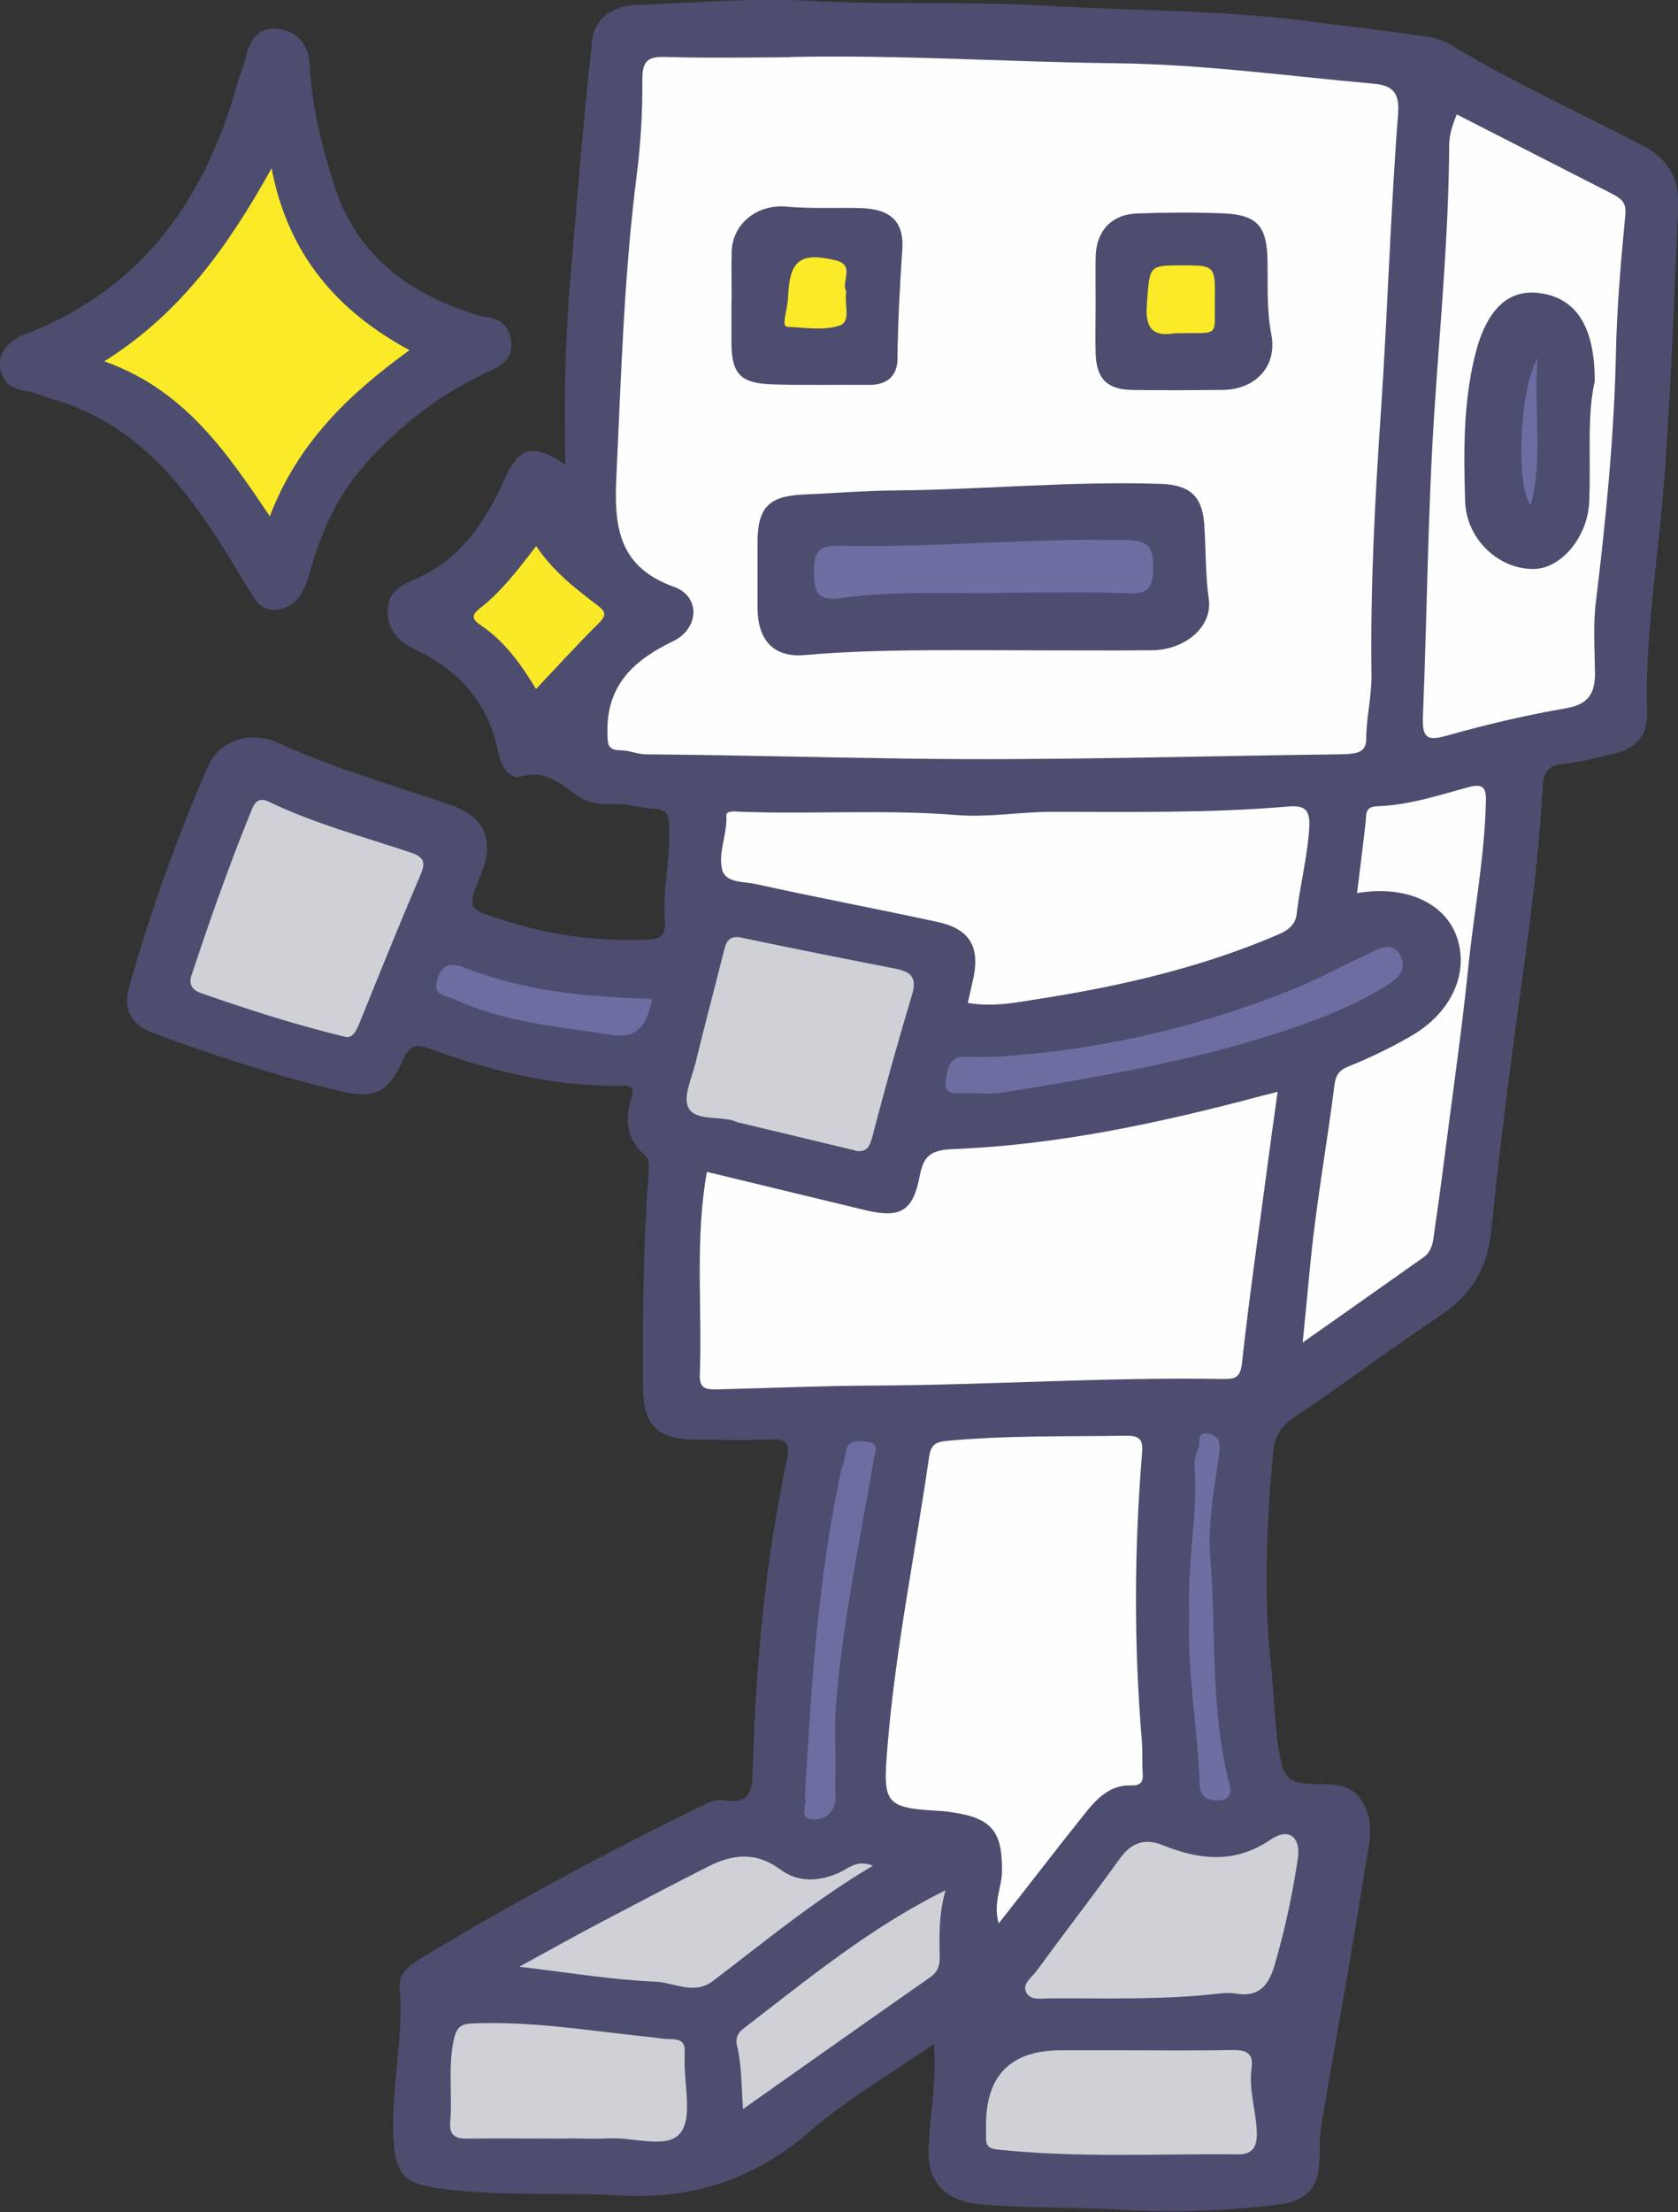 <?xml version="1.0" encoding="UTF-8"?>
<svg xmlns="http://www.w3.org/2000/svg" id="_レイヤー_2" data-name="レイヤー 2" viewBox="0 0 66.3 87.37">
  <rect x="0" y="0" width="66.3" height="87.37" fill="#333333" stroke="none"/>
  <defs>
    <style>
      .cls-1 {
        fill: #d0d0d7;
      }

      .cls-1, .cls-2, .cls-3, .cls-4, .cls-5, .cls-6, .cls-7, .cls-8 {
        stroke-width: 0px;
      }

      .cls-2 {
        fill: #4d4d70;
      }

      .cls-3 {
        fill: #fbea27;
      }

      .cls-4 {
        fill: #fae927;
      }

      .cls-5 {
        fill: #6d6da1;
      }

      .cls-6 {
        fill: #6e6ea2;
      }

      .cls-7 {
        fill: #6d6da2;
      }

      .cls-8 {
        fill: #fefefe;
      }
    </style>
  </defs>
  <g id="_レイヤー_1-2" data-name="レイヤー 1">
    <g>
      <path class="cls-2" d="M22.34,18.42c-.06-2.58-.01-5.04.2-7.49.27-3.12.51-6.24.86-9.35.09-.82.78-1.34,1.67-1.38,2.29-.08,4.58-.29,6.86-.17,3.15.18,6.29.01,9.43.2,3.4.2,6.82.16,10.2.59,1.62.21,3.24.4,4.86.63.33.05.67.18.95.35,2.43,1.47,5.02,2.63,7.54,3.95,1,.52,1.45,1.31,1.4,2.4-.17,3.71-.29,7.42-.58,11.13-.23,2.95-.75,5.89-.65,8.86.03.91-.44,1.4-1.26,1.61-.66.17-1.32.34-2,.41-.62.07-.84.29-.87.96-.18,3.33-.68,6.63-1.13,9.93-.33,2.49-.64,4.99-.89,7.5-.14,1.47-.75,2.56-1.99,3.38-1.96,1.31-3.85,2.73-5.81,4.05-.51.34-.77.77-.82,1.32-.26,2.82-.4,5.64-.09,8.48.14,1.25.13,2.51.39,3.76.12.59.36.82.87.89.85.11,1.83-.21,2.39.79.48.86.19,1.76.06,2.6-.53,3.39-1.16,6.77-1.73,10.15-.08.47-.04.95-.07,1.43-.06,1.09-.59,1.55-1.66,1.67-2.11.26-4.23.32-6.34.19-1.81-.11-3.62-.04-5.42-.21-1.39-.13-2.04-.89-2.02-2.09.02-1.36.34-2.71.21-4.24-1.7,1.18-3.43,2.18-4.91,3.46-2.2,1.9-4.64,2.69-7.52,2.52-2.28-.13-4.58.04-6.86-.24-1.65-.2-2-.49-2.07-2.17-.08-1.94.42-3.86.25-5.8-.05-.54.37-.86.79-1.12,3.6-2.18,7.3-4.17,11.08-6.02.27-.13.6-.3.87-.26,1.26.21,1.19-.52,1.22-1.43.12-4.02.49-8.02,1.33-11.95.16-.74,0-.89-.7-.86-.99.04-1.99.02-2.98,0-1.43-.02-1.98-.58-1.99-1.99-.02-2.77,0-5.53.2-8.3.02-.3.09-.75-.08-.89-.81-.69-.85-1.48-.56-2.41.13-.43-.26-.39-.52-.38-2.59.02-5.07-.58-7.48-1.47-.59-.22-.8-.09-1.05.46-.58,1.3-1.15,1.54-2.51,1.21-2.49-.59-4.92-1.38-7.32-2.27-.94-.35-1.23-.96-.99-1.83.85-2.99,1.89-5.91,3.14-8.76.42-.96,1.66-1.38,2.73-.89,2.21,1.01,4.54,1.67,6.83,2.46,1.34.46,1.76,1.38,1.21,2.72-.56,1.37-.56,1.38.84,1.82,1.84.59,3.71.86,5.64.78.53-.02.83-.06.78-.8-.1-1.21.24-2.44.17-3.67-.03-.43-.05-.68-.59-.7-.54-.02-1.07-.21-1.62-.18-.52.03-1.07-.08-1.47-.37-.67-.49-1.23-.99-2.2-.72-.47.13-.78-.49-.88-.98-.38-1.94-1.56-3.23-3.29-4.05-.69-.33-1.1-.8-1.07-1.58.03-.69.52-.95,1.09-1.19,1.77-.77,2.78-2.26,3.53-3.96.56-1.26,1.13-1.43,2.39-.56Z"></path>
      <path class="cls-2" d="M10.75,24.08c-.49-.03-.7-.44-.99-.91-1.9-3.16-3.83-6.3-7.7-7.41-.36-.1-.71-.28-1.07-.33-.56-.07-.89-.37-.98-.89-.08-.53.22-.91.66-1.18.09-.05.18-.11.27-.14,4.66-1.77,7.18-5.35,8.46-9.98.09-.33.23-.64.31-.97.17-.71.51-1.24,1.32-1.12.78.11,1.17.65,1.21,1.43.07,1.61.47,3.16.95,4.69.84,2.69,2.78,4.21,5.35,5.07.23.08.46.16.69.18.56.06.88.39.96.91.09.58-.22.95-.76,1.19-1.97.88-3.64,2.16-5.06,3.78-1.08,1.24-1.71,2.7-2.15,4.27-.28,1-.73,1.43-1.49,1.42Z"></path>
      <path class="cls-8" d="M31.24,2.25c4.31-.09,8.61.2,12.91.25,3.36.04,6.71.5,10.06.8.69.06,1.11.23,1.03,1.2-.3,3.87-.41,7.75-.67,11.63-.24,3.51-.43,7.01-.38,10.53.01.86-.21,1.69-.21,2.54,0,.35-.18.5-.48.55-.2.03-.41.04-.61.04-5.67.07-11.35.25-17.02.17-3.45-.05-6.9-.14-10.35-.17-.33,0-.67-.16-1-.16-.55,0-.51-.29-.52-.72-.03-1.88,1.07-2.85,2.6-3.59,1.02-.49,1.09-1.76.04-2.14-2.15-.77-2.38-2.29-2.29-4.26.19-4.01.3-8.03.81-12.02.16-1.25.23-2.52.22-3.77,0-.75.24-.9.93-.88,1.64.05,3.29.02,4.93.01Z"></path>
      <path class="cls-8" d="M27.93,46.28c2.1.51,4.18,1.01,6.25,1.51,1.39.33,1.89.06,2.16-1.35.15-.82.47-1.02,1.31-1.06,4.16-.16,8.21-1.04,12.23-2.11.16-.04.32-.08.6-.15-.15,1.07-.29,2.07-.42,3.06-.34,2.56-.71,5.11-.99,7.67-.07.62-.34.61-.78.61-4.61-.08-9.22.24-13.83.26-2.04.01-4.09.1-6.13.15-.43.01-.71-.03-.68-.59.1-2.65-.2-5.32.28-8Z"></path>
      <path class="cls-8" d="M39.46,75.96c-.23-.79.12-1.4.13-2.05.02-1.57-.4-2.1-1.92-2.33-.17-.03-.34-.05-.51-.06-2.2-.12-2.28-.28-2.1-2.48.31-3.87,1.1-7.67,1.65-11.51.06-.41.2-.57.63-.62,2.39-.23,4.78-.17,7.17-.21.62-.01.65.26.61.74-.31,3.78-.32,7.57,0,11.36.03.41,0,.82.03,1.23.03.35-.09.49-.45.48-.86-.03-1.38.54-1.85,1.13-1.13,1.41-2.22,2.84-3.39,4.32Z"></path>
      <path class="cls-8" d="M38.24,39.61c.07-.32.13-.58.19-.85.32-1.33-.08-2.07-1.39-2.35-2.39-.52-4.8-.97-7.19-1.5-.46-.1-1.19-.03-1.32-.58-.16-.68.21-1.39.17-2.12-.01-.23.4-.15.62-.15,2.83.1,5.66-.1,8.5.13,1.22.1,2.51-.13,3.77-.13,3.11,0,6.22.06,9.32-.21.68-.06.86.17.82.84-.07,1.16-.37,2.28-.5,3.43-.05.4-.34.62-.71.78-3.06,1.32-6.27,2.05-9.54,2.56-.87.14-1.75.31-2.73.15Z"></path>
      <path class="cls-8" d="M57.56,4.52c2.1,1.07,4.11,2.1,6.11,3.12.34.18.6.32.55.83-.17,1.79-.33,3.59-.37,5.39-.07,3.31-.39,6.59-.79,9.87-.12.94-.05,1.91-.04,2.87,0,.79-.27,1.22-1.14,1.37-1.57.27-3.14.64-4.67,1.07-.77.22-1.02.16-.99-.71.17-4.06.19-8.12.46-12.17.23-3.47.56-6.93.58-10.41,0-.42.12-.8.3-1.23Z"></path>
      <path class="cls-8" d="M53.62,35.26c.12-.99.24-1.9.34-2.81.03-.31-.03-.59.46-.61,1.24-.04,2.41-.43,3.59-.75.56-.15.72-.02.7.56-.05,2.22-.48,4.39-.7,6.59-.26,2.53-.63,5.05-.95,7.58-.13,1.04-.28,2.09-.43,3.13-.04.28-.15.54-.38.7-1.52,1.08-3.05,2.15-4.78,3.37.18-1.73.29-3.21.48-4.67.23-1.82.54-3.63.77-5.45.05-.44.18-.64.6-.8.82-.33,1.62-.72,2.39-1.16,1.65-.93,2.37-2.55,1.83-3.99-.49-1.32-2.04-2-3.92-1.68Z"></path>
      <path class="cls-1" d="M13.57,40.93c-2.01-.49-3.82-1.08-5.63-1.71-.34-.12-.5-.34-.37-.71.73-2.2,1.5-4.39,2.38-6.54.15-.37.33-.47.69-.3,1.79.86,3.71,1.37,5.59,2,.54.18.59.4.38.89-.82,1.92-1.6,3.85-2.38,5.78-.15.37-.29.71-.65.59Z"></path>
      <path class="cls-1" d="M33.81,45.44c-1.56-.37-3.11-.75-4.67-1.12-.07-.02-.13-.05-.19-.07-.6-.16-1.49,0-1.75-.5-.22-.43.13-1.17.28-1.77.36-1.49.76-2.97,1.13-4.45.09-.37.22-.6.69-.5,2.03.43,4.06.83,6.1,1.23.59.12.84.35.64,1.01-.56,1.86-1.08,3.73-1.57,5.61-.1.39-.21.64-.67.57Z"></path>
      <path class="cls-1" d="M48.25,78.72c-2.24.27-4.5.19-6.75.2-.34,0-.78.1-.95-.23-.18-.34.22-.6.41-.86,1.09-1.49,2.22-2.95,3.3-4.45.46-.63,1-.79,1.68-.51,1.47.59,2.86.74,4.28-.23.71-.48,1.19-.07,1.06.76-.21,1.41-.51,2.8-.91,4.18-.27.93-.69,1.31-1.62,1.14-.17-.03-.34,0-.51,0Z"></path>
      <path class="cls-1" d="M44.28,80.97c1.47,0,2.94.02,4.41-.01.56-.01.85.13.76.73-.12.86.19,1.69.21,2.54.01.55-.16.85-.74.85-3.17-.03-6.35.15-9.51-.19-.28-.03-.45-.11-.45-.42,0-.14,0-.27,0-.41q-.07-3.09,2.96-3.09h2.36Z"></path>
      <path class="cls-1" d="M22.4,84.46c-1.3,0-2.6-.02-3.9,0-.51.01-.76-.12-.71-.68.09-1.08-.1-2.18.15-3.27.11-.47.29-.58.73-.6,2.36-.1,4.68.3,7.02.54.27.03.54.08.81.08.38,0,.59.12.55.53,0,.1,0,.21,0,.31-.02.98.32,2.27-.17,2.87-.52.65-1.86.15-2.84.21-.55.03-1.09,0-1.64,0h0Z"></path>
      <path class="cls-1" d="M34.49,73.68c-2.33,1.38-4.3,3.02-6.33,4.56-.74.56-1.53.05-2.27.02-1.69-.07-3.37-.35-5.37-.59,1.26-.69,2.26-1.25,3.27-1.78,1.39-.73,2.78-1.46,4.18-2.17.97-.5,1.91-.6,2.86.11.72.53,1.53.48,2.34.12.36-.16.67-.52,1.32-.27Z"></path>
      <path class="cls-1" d="M37.36,74.65c-.27.95-.25,1.8-.23,2.65,0,.33-.08.58-.37.78-2.43,1.7-4.85,3.41-7.4,5.21-.07-.92-.05-1.73-.24-2.51-.06-.23,0-.47.22-.64,2.54-1.95,5.01-4,8.02-5.49Z"></path>
      <path class="cls-7" d="M39.52,41.72c3.9-.25,7.66-1.12,11.29-2.54,1.11-.43,2.16-1,3.25-1.51.43-.2.93-.52,1.26.05.34.59-.16.97-.59,1.24-1.38.84-2.89,1.4-4.41,1.89-3.47,1.11-7.06,1.7-10.65,2.29-.5.08-1.02.04-1.53.03-.35,0-.86.11-.77-.5.07-.44.11-.99.82-.94.44.03.89,0,1.33,0Z"></path>
      <path class="cls-7" d="M31.8,70.97c.25-4.37.52-8.61,1.41-12.78.06-.27.17-.52.2-.79.06-.58.49-.49.85-.46.49.04.33.37.27.68-.54,3.14-1.2,6.27-1.48,9.45-.09.95-.03,1.91-.04,2.87,0,.27-.02.55,0,.82.07.62-.24,1.08-.81,1.09-.76.02-.23-.7-.41-.89Z"></path>
      <path class="cls-4" d="M21.18,21.56c.68,1.01,1.55,1.68,2.42,2.34.3.23.4.37.07.7-.85.84-1.65,1.72-2.49,2.61-.59-.97-1.24-1.89-2.2-2.53-.36-.24-.34-.41,0-.67.84-.66,1.48-1.5,2.21-2.45Z"></path>
      <path class="cls-6" d="M46.99,63.83c-.09-2.06.34-4.02.21-6-.01-.19.05-.41.14-.59.11-.23-.1-.73.43-.62.42.09.45.41.4.8-.18,1.34-.46,2.7-.35,4.05.24,2.97-.01,5.99.74,8.92.08.31.13.64-.32.7-.47.06-.82-.08-.84-.63-.08-2.24-.5-4.46-.41-6.63Z"></path>
      <path class="cls-7" d="M25.76,39.46c-.22,1.14-.65,1.56-1.63,1.41-2.07-.33-4.19-.49-6.13-1.39-.37-.17-.95-.13-.71-.84.24-.74.72-.56,1.21-.37,2.31.89,4.74,1.1,7.26,1.18Z"></path>
      <path class="cls-3" d="M16.18,13.83c-2.38,1.72-4.41,3.65-5.52,6.56-1.73-2.58-3.4-5.01-6.54-6.12,3.03-1.9,4.9-4.56,6.61-7.62.65,3.39,2.57,5.62,5.45,7.18Z"></path>
      <path class="cls-2" d="M39.69,25.68c-2.63,0-5.26-.04-7.89.19-1.24.11-1.86-.59-1.87-1.86,0-.86,0-1.71,0-2.57,0-1.38.43-1.85,1.81-1.91,1.19-.05,2.39-.15,3.57-.16,3.52-.03,7.04-.38,10.56-.26,1.12.04,1.63.47,1.71,1.58.07.99.04,1.97.18,2.96.16,1.09-.92,2.01-2.22,2.03-1.95.02-3.9,0-5.86,0Z"></path>
      <path class="cls-2" d="M43.29,12c0-.62-.01-1.23,0-1.85.02-1.02.62-1.68,1.63-1.72,1.16-.04,2.33-.05,3.49,0,1.28.07,1.64.53,1.67,1.81.02.99-.04,1.97.15,2.96.25,1.25-.61,2.18-1.91,2.2-1.2.01-2.39.02-3.59,0-1-.02-1.41-.45-1.44-1.45-.02-.65,0-1.3,0-1.95h0Z"></path>
      <path class="cls-2" d="M28.91,11.86c0-.65-.02-1.3,0-1.95.05-1.11,1.04-1.85,2.16-1.75.99.09,1.98.03,2.97.06,1.14.04,1.69.52,1.61,1.65-.1,1.43-.17,2.86-.19,4.29,0,.69-.41,1.05-1.13,1.04-1.27-.01-2.53.02-3.8-.02-1.29-.04-1.63-.42-1.63-1.68,0-.55,0-1.1,0-1.64h0Z"></path>
      <path class="cls-2" d="M63.01,15.07c-.32,1.36-.14,3.08-.22,4.78-.07,1.38-1.12,2.6-2.17,2.62-1.39.03-2.68-1.17-2.73-2.66-.06-1.91-.08-3.82.37-5.7.43-1.81,1.27-2.69,2.53-2.54,1.45.17,2.23,1.28,2.22,3.5Z"></path>
      <path class="cls-6" d="M39.49,23.42c-1.84.03-4.09-.11-6.33.21-.88.12-1-.31-1-1.06,0-.73.16-1.04.96-1.02,3.82.09,7.63-.31,11.45-.22.88.02.99.36.99,1.09,0,.72-.14,1.05-.95,1.01-1.57-.06-3.14-.02-5.12-.02Z"></path>
      <path class="cls-3" d="M46.45,13.16c-.62.09-1.22.08-1.14-1.09.12-1.57.04-1.59,1.38-1.59,1.32,0,1.33,0,1.31,1.44-.02,1.43.22,1.21-1.56,1.24Z"></path>
      <path class="cls-3" d="M33.44,11.51c-.1.5.21,1.19-.27,1.35-.61.2-1.34.08-2.02.05-.22,0-.15-.25-.13-.41.05-.27.11-.53.12-.8.06-1.42.48-1.75,1.88-1.42.79.19.19.87.42,1.23Z"></path>
      <path class="cls-5" d="M60.76,14.14c-.19,1.93.24,3.87-.28,5.82-.59-.74-.46-4.61.28-5.82Z"></path>
    </g>
  </g>
</svg>
